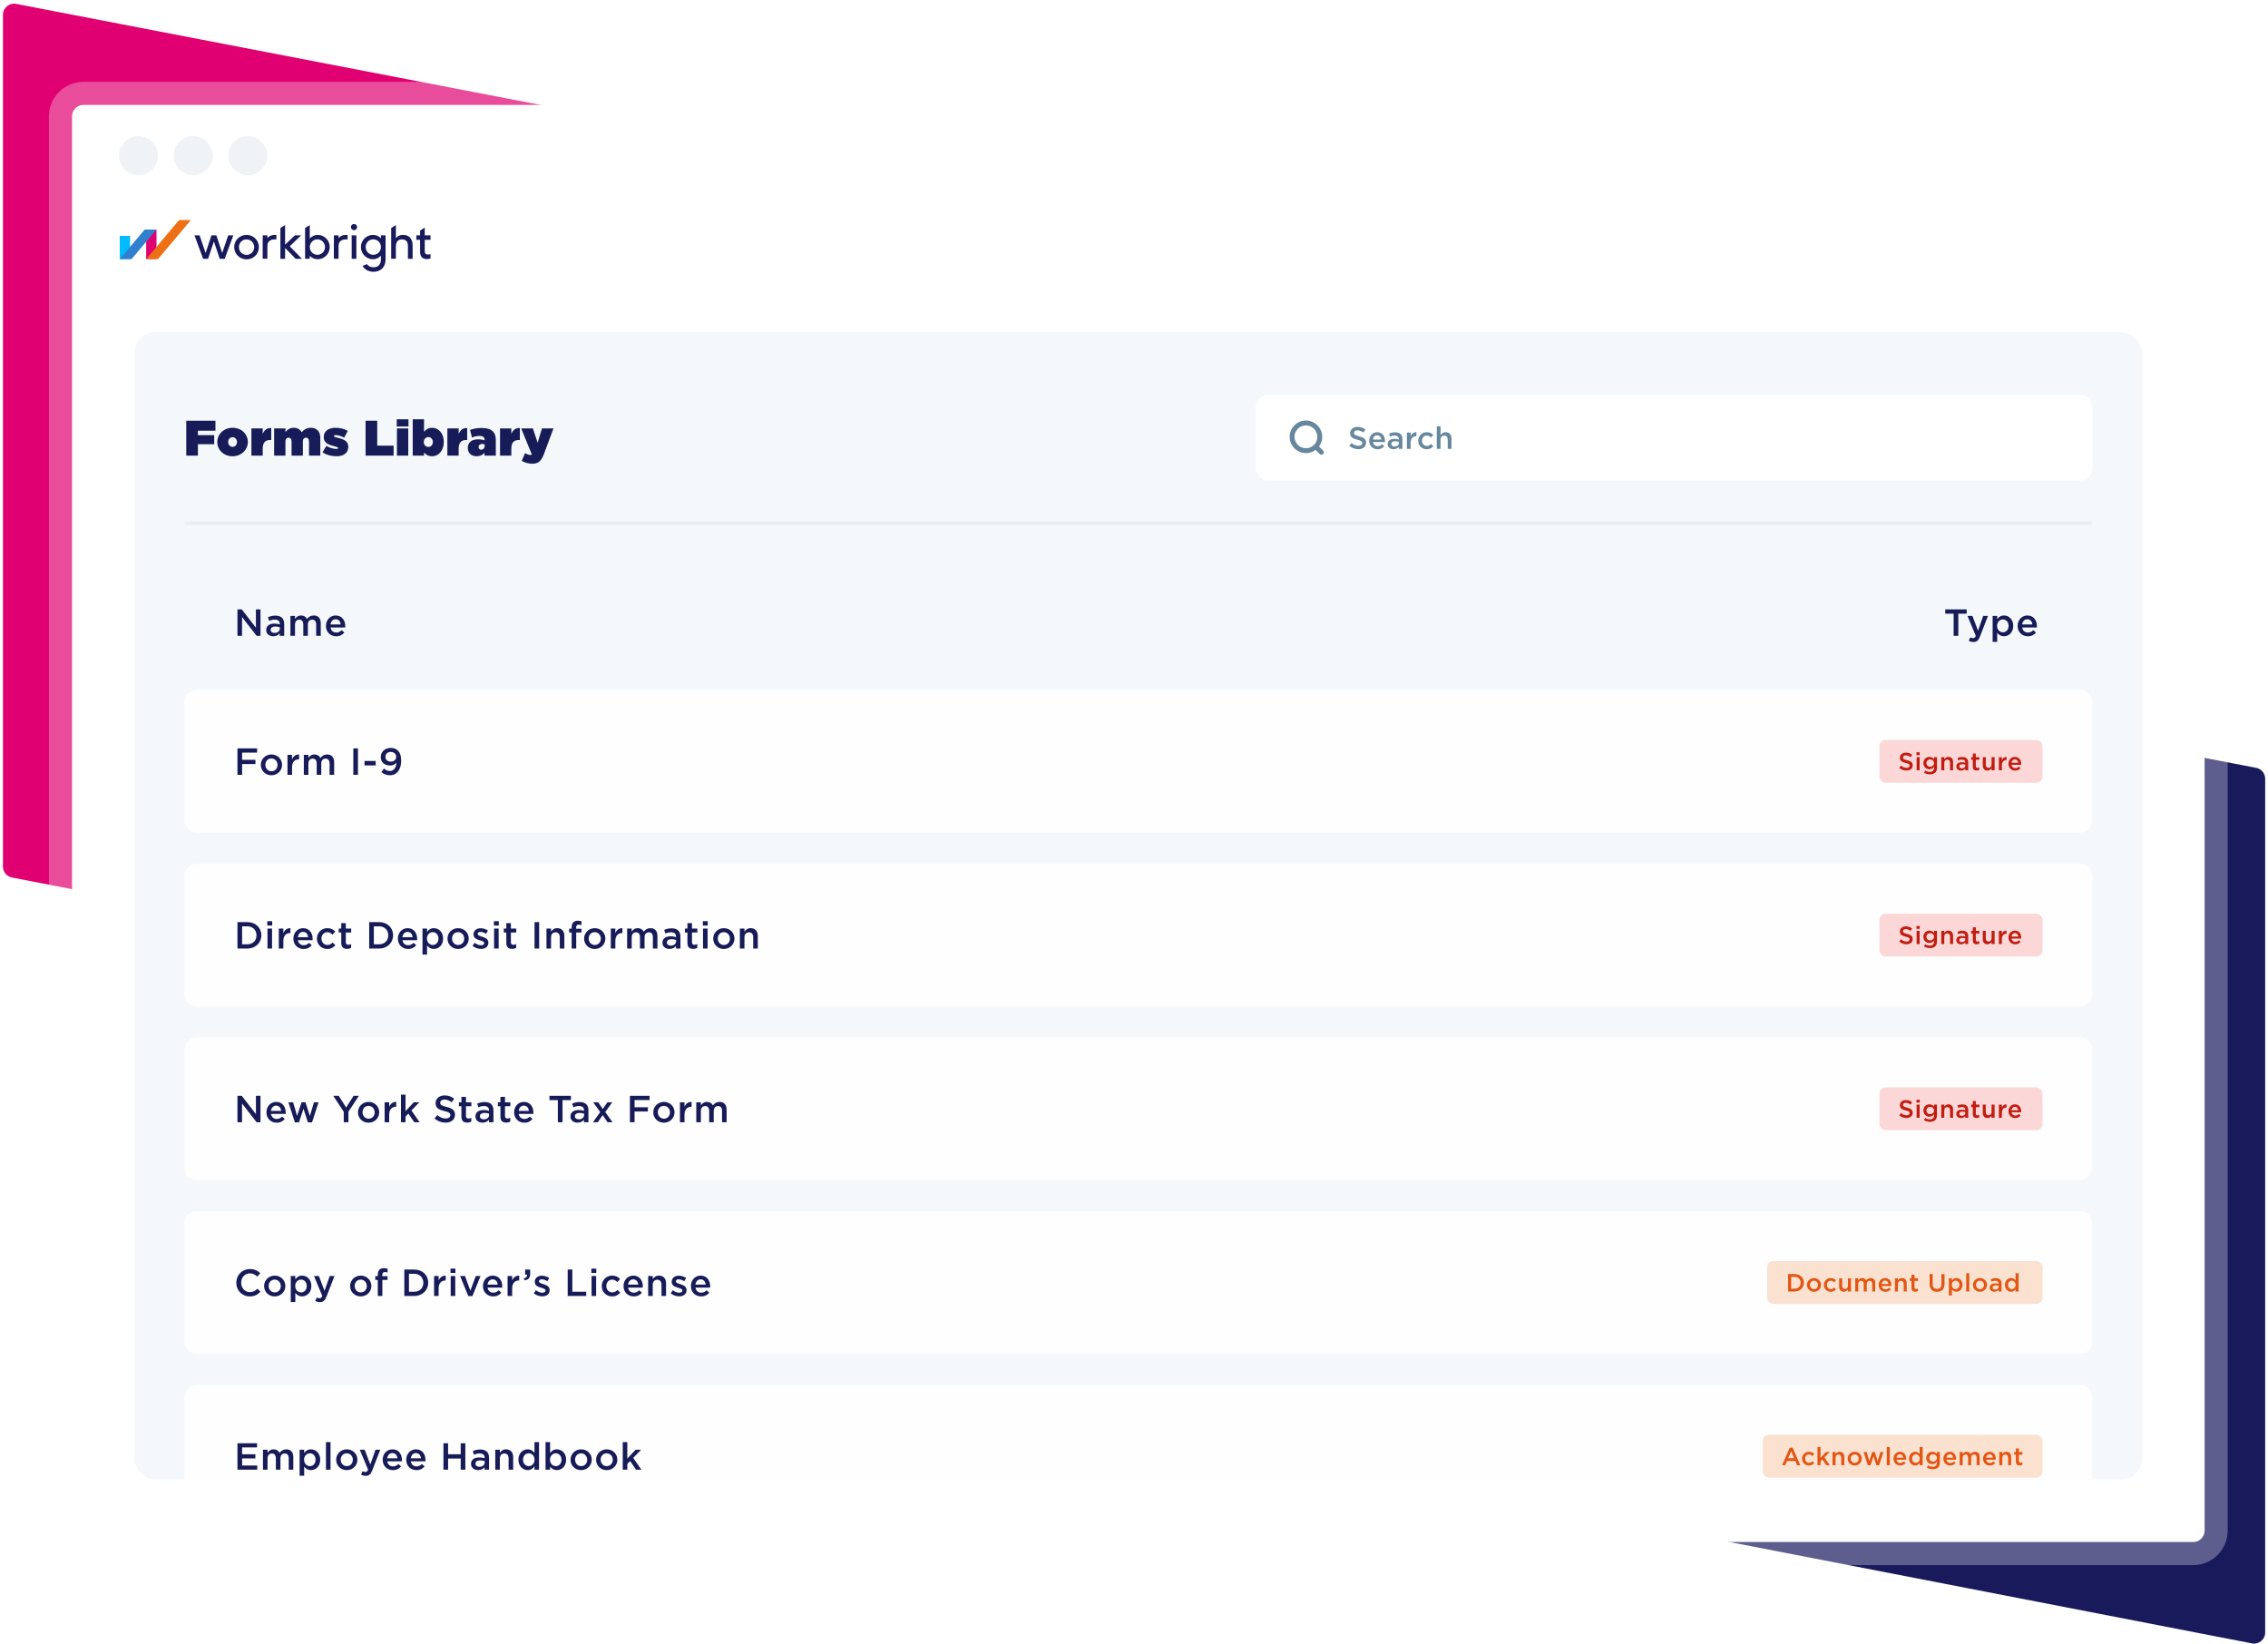 <svg width="505" height="366" viewBox="0 0 505 366" fill="none" xmlns="http://www.w3.org/2000/svg">
<path d="M184.708 302.405C184.708 303.589 185.547 304.606 186.709 304.831L501.428 365.888C502.953 366.184 504.37 365.016 504.37 363.462L504.37 173.38C504.37 172.195 503.53 171.177 502.366 170.953L187.647 110.326C186.123 110.033 184.708 111.201 184.708 112.753L184.708 302.405Z" fill="#181A5C"/>
<path d="M0.66 192.945C0.66 194.128 1.499 195.146 2.661 195.371L317.38 256.428C318.906 256.724 320.322 255.555 320.322 254.001L320.322 63.919C320.322 62.735 319.482 61.717 318.318 61.492L3.599 0.866C2.075 0.573 0.66 1.741 0.66 3.293L0.66 192.945Z" fill="#E10072"/>
<g filter="url(#filter0_b_293_3424)">
<g clip-path="url(#clip0_293_3424)">
<rect x="16.02" y="23.34" width="474.88" height="320" rx="2.56" fill="white"/>
<circle cx="30.817" cy="34.655" r="4.352" fill="#F0F3F5"/>
<circle cx="43.002" cy="34.655" r="4.352" fill="#F0F3F5"/>
<circle cx="55.188" cy="34.655" r="4.352" fill="#F0F3F5"/>
<g clip-path="url(#clip1_293_3424)">
<path d="M45.222 57.617L43.307 52.397H44.439L45.78 56.33L47.084 52.397H48.173L49.477 56.324L50.812 52.397H51.95L50.035 57.617H48.925L47.627 53.755L46.334 57.617H45.224H45.222Z" fill="#181A5C"/>
<path d="M52.146 55.02C52.146 53.518 53.347 52.3 54.898 52.3C56.45 52.3 57.651 53.519 57.651 55.02C57.651 56.521 56.45 57.745 54.898 57.745C53.347 57.745 52.146 56.506 52.146 55.02ZM54.898 56.748C55.886 56.748 56.593 55.953 56.593 55.02C56.593 54.087 55.88 53.298 54.898 53.298C53.917 53.298 53.203 54.087 53.203 55.02C53.203 55.953 53.911 56.748 54.898 56.748Z" fill="#181A5C"/>
<path d="M58.49 57.617V52.397H59.536V53.025C59.853 52.58 60.447 52.3 61.14 52.3H61.543V53.298H61.157C60.18 53.298 59.536 53.764 59.536 54.778V57.616H58.49V57.617Z" fill="#181A5C"/>
<path d="M65.816 57.617L63.481 55.202V57.617H62.436V50.76L63.481 50.106V54.467L65.654 52.397H67.055L64.512 54.827L67.227 57.617H65.816Z" fill="#181A5C"/>
<path d="M68.978 56.961V57.616H67.931V50.76L68.978 50.106V53.105C69.386 52.611 70.019 52.3 70.748 52.3C72.186 52.3 73.424 53.475 73.424 55.005C73.424 56.534 72.185 57.714 70.748 57.714C70.034 57.714 69.413 57.43 68.978 56.963V56.961ZM70.684 56.731C71.607 56.731 72.368 55.959 72.368 55.004C72.368 54.048 71.607 53.282 70.684 53.282C69.761 53.282 68.978 54.049 68.978 55.004C68.978 55.958 69.723 56.731 70.684 56.731Z" fill="#181A5C"/>
<path d="M74.34 57.617V52.397H75.386V53.025C75.702 52.58 76.298 52.3 76.99 52.3H77.393V53.298H77.006C76.029 53.298 75.386 53.764 75.386 54.778V57.616H74.34V57.617Z" fill="#181A5C"/>
<path d="M78.83 49.875C79.216 49.875 79.521 50.171 79.521 50.556C79.521 50.942 79.215 51.248 78.83 51.248C78.444 51.248 78.138 50.958 78.138 50.556C78.138 50.154 78.444 49.875 78.83 49.875ZM78.304 52.397H79.351V57.617H78.304V52.397Z" fill="#181A5C"/>
<path d="M80.728 59.211L81.683 58.792C81.989 59.227 82.477 59.506 83.169 59.506C84.096 59.506 84.816 58.974 84.816 57.773V56.904C84.402 57.403 83.775 57.715 83.046 57.715C81.608 57.715 80.364 56.529 80.364 55.006C80.364 53.483 81.608 52.301 83.046 52.301C83.76 52.301 84.381 52.591 84.816 53.057V52.397H85.857V57.586C85.857 59.957 84.301 60.51 83.169 60.51C82.037 60.51 81.2 59.99 80.728 59.212V59.211ZM83.109 56.731C84.064 56.731 84.815 55.964 84.815 55.004C84.815 54.043 84.064 53.282 83.109 53.282C82.155 53.282 81.419 54.054 81.419 55.004C81.419 55.953 82.186 56.731 83.109 56.731Z" fill="#181A5C"/>
<path d="M88.148 54.896V57.616H87.101V50.76L88.148 50.106V53.035C88.464 52.594 88.99 52.3 89.757 52.3C90.884 52.3 91.877 52.939 91.877 54.682V57.617H90.831V54.773C90.831 53.78 90.359 53.298 89.533 53.298C88.648 53.298 88.149 53.797 88.149 54.896H88.148Z" fill="#181A5C"/>
<path d="M94.579 50.669V52.397H96.065V53.395H94.579V55.858C94.579 56.367 94.74 56.663 95.276 56.663C95.599 56.663 95.882 56.609 95.936 56.588V57.527C95.647 57.618 95.427 57.682 95.007 57.682C94.037 57.682 93.538 57.082 93.538 56.057V53.396H92.712V52.398H93.538V51.325L94.579 50.671V50.669Z" fill="#181A5C"/>
<path d="M28.968 52.518H26.671V57.684H28.968V52.518Z" fill="#00BBFF"/>
<path d="M34.844 51.105H32.548V57.684H34.844V51.105Z" fill="#E10072"/>
<path d="M29.3 57.682L34.844 51.105H32.204L26.671 57.682H29.3Z" fill="#3180D0"/>
<path d="M35.189 57.682L42.517 48.988H39.874L32.562 57.682H35.189Z" fill="#EE7015"/>
</g>
<path d="M380.078 50.128C380.078 48.205 381.636 46.646 383.559 46.646H421.524C423.447 46.646 425.006 48.205 425.006 50.128V59.369C425.006 61.292 423.447 62.851 421.524 62.851H383.559C381.636 62.851 380.078 61.292 380.078 59.369V50.128Z" fill="white" fill-opacity="0.7"/>
<g clip-path="url(#clip2_293_3424)">
<rect x="29.946" y="73.936" width="447.027" height="255.477" rx="4.591" fill="#F5F8FA"/>
<mask id="path-24-inside-1_293_3424" fill="white">
<path d="M41.032 87.863H465.888V116.586H41.032V87.863Z"/>
</mask>
<path d="M465.888 116.151H41.032V117.021H465.888V116.151Z" fill="#E3E7EA" mask="url(#path-24-inside-1_293_3424)"/>
<path d="M41.475 101.438V93.677H47.972V95.895H44.069V96.881H47.694V98.899H44.069V101.438H41.475ZM51.774 101.582C49.789 101.582 48.382 100.14 48.382 98.433V98.411C48.382 96.704 49.801 95.241 51.796 95.241C53.78 95.241 55.188 96.682 55.188 98.389V98.411C55.188 100.118 53.769 101.582 51.774 101.582ZM51.796 99.486C52.361 99.486 52.772 99.01 52.772 98.433V98.411C52.772 97.812 52.328 97.336 51.774 97.336C51.209 97.336 50.798 97.812 50.798 98.389V98.411C50.798 99.01 51.242 99.486 51.796 99.486ZM55.98 101.438V95.385H58.497V96.604C58.84 95.784 59.395 95.252 60.392 95.296V97.968H60.126C59.062 97.968 58.497 98.555 58.497 99.897V101.438H55.98ZM61.041 101.438V95.385H63.557V96.194C63.946 95.695 64.555 95.241 65.387 95.241C66.207 95.241 66.839 95.595 67.171 96.238C67.681 95.662 68.291 95.241 69.222 95.241C70.519 95.241 71.317 96.083 71.317 97.447V101.438H68.801V98.234C68.801 97.724 68.502 97.436 68.136 97.436C67.77 97.436 67.438 97.724 67.438 98.234V101.438H64.921V98.234C64.921 97.724 64.622 97.436 64.256 97.436C63.89 97.436 63.557 97.724 63.557 98.234V101.438H61.041ZM74.923 101.582C73.748 101.582 72.683 101.282 71.819 100.706L72.672 99.276C73.404 99.73 74.224 99.952 74.912 99.952C75.156 99.952 75.277 99.897 75.277 99.752V99.73C75.277 99.608 75.166 99.531 74.557 99.376C73.027 98.999 72.085 98.588 72.085 97.336V97.314C72.085 95.983 73.149 95.241 74.723 95.241C75.721 95.241 76.707 95.496 77.439 95.939L76.641 97.436C75.998 97.081 75.222 96.87 74.712 96.87C74.468 96.87 74.357 96.937 74.357 97.059V97.081C74.357 97.203 74.49 97.28 75.1 97.436C76.63 97.812 77.55 98.234 77.55 99.475V99.498C77.55 100.817 76.563 101.582 74.923 101.582ZM81.4 101.438V93.677H83.994V99.22H87.641V101.438H81.4ZM88.343 94.952V93.345H90.948V94.952H88.343ZM88.387 101.438V95.385H90.903V101.438H88.387ZM96.234 101.582C95.314 101.582 94.803 101.183 94.415 100.75V101.438H91.899V93.345H94.415V96.127C94.826 95.684 95.291 95.241 96.211 95.241C97.675 95.241 98.817 96.516 98.817 98.367V98.389C98.817 100.307 97.664 101.582 96.234 101.582ZM95.369 99.509C95.945 99.509 96.378 99.032 96.378 98.422V98.4C96.378 97.79 95.945 97.314 95.369 97.314C94.793 97.314 94.36 97.79 94.36 98.4V98.422C94.36 99.021 94.793 99.509 95.369 99.509ZM99.612 101.438V95.385H102.129V96.604C102.472 95.784 103.027 95.252 104.024 95.296V97.968H103.758C102.694 97.968 102.129 98.555 102.129 99.897V101.438H99.612ZM106.143 101.582C104.979 101.582 104.159 100.916 104.159 99.719V99.697C104.159 98.489 105.057 97.812 106.465 97.812C106.975 97.812 107.629 97.923 107.895 98.034V97.934C107.895 97.38 107.551 97.059 106.775 97.059C106.154 97.059 105.633 97.192 105.101 97.402L104.658 95.728C105.356 95.462 106.154 95.285 107.207 95.285C108.438 95.285 109.236 95.54 109.768 96.072C110.223 96.526 110.4 97.114 110.4 97.99V101.438H107.884V100.828C107.462 101.282 106.897 101.582 106.143 101.582ZM107.141 100.129C107.584 100.129 107.917 99.775 107.917 99.198V98.943C107.773 98.888 107.551 98.843 107.341 98.843C106.842 98.843 106.565 99.143 106.565 99.52V99.542C106.565 99.897 106.819 100.129 107.141 100.129ZM111.336 101.438V95.385H113.853V96.604C114.196 95.784 114.751 95.252 115.748 95.296V97.968H115.482C114.418 97.968 113.853 98.555 113.853 99.897V101.438H111.336ZM119.712 98.577L120.676 95.385H123.237L121.142 101.016C120.554 102.601 119.911 103.244 118.515 103.244C117.639 103.244 116.852 102.989 116.175 102.613L116.907 100.894C117.362 101.149 117.783 101.293 118.016 101.293C118.16 101.293 118.293 101.271 118.426 101.205L116.054 95.385H118.659L119.712 98.577Z" fill="#171C58"/>
<rect x="279.648" y="87.863" width="186.24" height="19.149" rx="2.771" fill="white"/>
<g clip-path="url(#clip3_293_3424)">
<path d="M294.227 100.701L292.958 99.432M293.864 97.256C293.864 98.959 292.484 100.339 290.782 100.339C289.079 100.339 287.699 98.959 287.699 97.256C287.699 95.553 289.079 94.173 290.782 94.173C292.484 94.173 293.864 95.553 293.864 97.256Z" stroke="#66879D" stroke-width="1.088" stroke-linecap="round" stroke-linejoin="round"/>
</g>
<path d="M302.448 100.006C301.711 100.006 301.015 99.752 300.437 99.235L300.946 98.629C301.408 99.028 301.876 99.256 302.468 99.256C302.992 99.256 303.322 99.008 303.322 98.65V98.636C303.322 98.292 303.129 98.106 302.234 97.899C301.208 97.651 300.63 97.348 300.63 96.46V96.446C300.63 95.62 301.318 95.048 302.275 95.048C302.978 95.048 303.536 95.262 304.025 95.654L303.57 96.295C303.136 95.971 302.702 95.799 302.262 95.799C301.766 95.799 301.477 96.054 301.477 96.37V96.384C301.477 96.756 301.697 96.921 302.627 97.142C303.646 97.389 304.169 97.754 304.169 98.553V98.567C304.169 99.469 303.46 100.006 302.448 100.006ZM306.735 100.02C305.682 100.02 304.869 99.256 304.869 98.133V98.12C304.869 97.08 305.606 96.226 306.646 96.226C307.803 96.226 308.388 97.135 308.388 98.181C308.388 98.257 308.381 98.333 308.374 98.416H305.702C305.792 99.008 306.212 99.338 306.749 99.338C307.155 99.338 307.445 99.187 307.734 98.904L308.223 99.338C307.878 99.752 307.403 100.02 306.735 100.02ZM305.695 97.865H307.562C307.507 97.328 307.19 96.907 306.639 96.907C306.129 96.907 305.771 97.3 305.695 97.865ZM310.272 100.013C309.59 100.013 308.984 99.621 308.984 98.891V98.877C308.984 98.092 309.597 97.706 310.485 97.706C310.891 97.706 311.181 97.768 311.463 97.858V97.768C311.463 97.252 311.146 96.976 310.561 96.976C310.155 96.976 309.852 97.066 309.521 97.204L309.301 96.549C309.7 96.37 310.093 96.253 310.671 96.253C311.215 96.253 311.621 96.398 311.876 96.66C312.145 96.921 312.269 97.307 312.269 97.782V99.938H311.456V99.483C311.208 99.779 310.829 100.013 310.272 100.013ZM310.506 99.407C311.057 99.407 311.477 99.091 311.477 98.629V98.381C311.263 98.299 310.981 98.237 310.65 98.237C310.113 98.237 309.796 98.464 309.796 98.843V98.856C309.796 99.207 310.106 99.407 310.506 99.407ZM313.267 99.938V96.302H314.1V97.121C314.327 96.577 314.747 96.205 315.388 96.233V97.114H315.339C314.609 97.114 314.1 97.589 314.1 98.553V99.938H313.267ZM317.67 100.02C316.589 100.02 315.79 99.173 315.79 98.14V98.126C315.79 97.093 316.589 96.226 317.684 96.226C318.366 96.226 318.793 96.481 319.137 96.852L318.614 97.41C318.359 97.142 318.091 96.956 317.677 96.956C317.071 96.956 316.624 97.479 316.624 98.113V98.126C316.624 98.774 317.071 99.29 317.712 99.29C318.104 99.29 318.394 99.111 318.655 98.843L319.158 99.338C318.8 99.738 318.38 100.02 317.67 100.02ZM319.924 99.938V94.91H320.758V96.859C320.992 96.522 321.329 96.226 321.894 96.226C322.713 96.226 323.188 96.777 323.188 97.617V99.938H322.355V97.872C322.355 97.307 322.073 96.983 321.577 96.983C321.095 96.983 320.758 97.321 320.758 97.885V99.938H319.924Z" fill="#66879D"/>
<path d="M41.032 133.215C41.032 131.684 42.273 130.443 43.803 130.443H463.116C464.647 130.443 465.888 131.684 465.888 133.215V143.912C465.888 145.443 464.647 146.683 463.116 146.683H43.803C42.273 146.683 41.032 145.443 41.032 143.912V133.215Z" fill="#F5F8FA"/>
<path d="M52.874 141.563V135.679H53.833L56.985 139.748V135.679H58.002V141.563H57.136L53.892 137.377V141.563H52.874ZM60.844 141.656C60.011 141.656 59.272 141.177 59.272 140.286V140.269C59.272 139.311 60.02 138.84 61.104 138.84C61.6 138.84 61.953 138.916 62.298 139.025V138.916C62.298 138.285 61.911 137.949 61.197 137.949C60.701 137.949 60.331 138.058 59.927 138.226L59.658 137.428C60.146 137.209 60.625 137.066 61.331 137.066C61.995 137.066 62.491 137.243 62.802 137.562C63.13 137.882 63.281 138.352 63.281 138.932V141.563H62.289V141.009C61.987 141.37 61.525 141.656 60.844 141.656ZM61.13 140.916C61.802 140.916 62.315 140.53 62.315 139.966V139.664C62.054 139.563 61.709 139.487 61.306 139.487C60.65 139.487 60.264 139.765 60.264 140.227V140.244C60.264 140.672 60.642 140.916 61.13 140.916ZM64.668 141.563V137.125H65.685V137.798C65.971 137.402 66.357 137.033 67.038 137.033C67.677 137.033 68.131 137.344 68.366 137.814C68.719 137.344 69.19 137.033 69.863 137.033C70.829 137.033 71.418 137.646 71.418 138.731V141.563H70.401V139.042C70.401 138.336 70.073 137.957 69.501 137.957C68.946 137.957 68.551 138.344 68.551 139.058V141.563H67.534V139.033C67.534 138.344 67.198 137.957 66.635 137.957C66.072 137.957 65.685 138.378 65.685 139.058V141.563H64.668ZM74.858 141.664C73.571 141.664 72.579 140.731 72.579 139.361V139.344C72.579 138.075 73.479 137.033 74.748 137.033C76.16 137.033 76.875 138.142 76.875 139.42C76.875 139.512 76.867 139.605 76.858 139.706H73.597C73.706 140.429 74.219 140.832 74.874 140.832C75.37 140.832 75.723 140.647 76.076 140.303L76.673 140.832C76.253 141.337 75.673 141.664 74.858 141.664ZM73.588 139.033H75.866C75.799 138.378 75.412 137.865 74.74 137.865C74.118 137.865 73.681 138.344 73.588 139.033Z" fill="#171C58"/>
<path d="M435.005 141.563V136.637H433.138V135.679H437.913V136.637H436.047V141.563H435.005ZM440.435 140.42L441.587 137.125H442.646L440.881 141.69C440.527 142.597 440.132 142.934 439.418 142.934C438.998 142.934 438.678 142.833 438.367 142.665L438.712 141.908C438.897 142.009 439.098 142.076 439.309 142.076C439.594 142.076 439.771 141.95 439.939 141.572L438.09 137.125H439.182L440.435 140.42ZM443.686 142.908V137.125H444.703V137.865C445.031 137.402 445.493 137.033 446.216 137.033C447.258 137.033 448.275 137.856 448.275 139.336V139.353C448.275 140.824 447.267 141.656 446.216 141.656C445.476 141.656 445.014 141.286 444.703 140.874V142.908H443.686ZM445.972 140.773C446.67 140.773 447.241 140.227 447.241 139.353V139.336C447.241 138.478 446.661 137.915 445.972 137.915C445.283 137.915 444.678 138.487 444.678 139.336V139.353C444.678 140.202 445.283 140.773 445.972 140.773ZM451.528 141.664C450.242 141.664 449.25 140.731 449.25 139.361V139.344C449.25 138.075 450.149 137.033 451.418 137.033C452.831 137.033 453.545 138.142 453.545 139.42C453.545 139.512 453.537 139.605 453.528 139.706H450.267C450.376 140.429 450.889 140.832 451.545 140.832C452.04 140.832 452.394 140.647 452.747 140.303L453.343 140.832C452.923 141.337 452.343 141.664 451.528 141.664ZM450.258 139.033H452.536C452.469 138.378 452.083 137.865 451.41 137.865C450.788 137.865 450.351 138.344 450.258 139.033Z" fill="#171C58"/>
<path d="M41.032 156.418C41.032 154.887 42.273 153.646 43.803 153.646H463.116C464.647 153.646 465.888 154.887 465.888 156.418V182.589C465.888 184.12 464.647 185.361 463.116 185.361H43.803C42.273 185.361 41.032 184.12 41.032 182.589V156.418Z" fill="white" fill-opacity="0.9"/>
<path d="M52.874 172.504V166.619H57.254V167.561H53.908V169.166H56.876V170.108H53.908V172.504H52.874ZM60.428 172.605C59.075 172.605 58.074 171.571 58.074 170.31V170.293C58.074 169.024 59.083 167.973 60.445 167.973C61.807 167.973 62.807 169.007 62.807 170.276V170.293C62.807 171.554 61.798 172.605 60.428 172.605ZM60.445 171.713C61.269 171.713 61.79 171.075 61.79 170.31V170.293C61.79 169.511 61.227 168.864 60.428 168.864C59.613 168.864 59.092 169.503 59.092 170.276V170.293C59.092 171.066 59.655 171.713 60.445 171.713ZM64.011 172.504V168.065H65.028V169.066C65.305 168.401 65.818 167.948 66.6 167.981V169.057H66.541C65.65 169.057 65.028 169.637 65.028 170.814V172.504H64.011ZM67.652 172.504V168.065H68.669V168.738C68.954 168.343 69.341 167.973 70.022 167.973C70.661 167.973 71.115 168.284 71.35 168.755C71.703 168.284 72.174 167.973 72.847 167.973C73.813 167.973 74.402 168.586 74.402 169.671V172.504H73.385V169.982C73.385 169.276 73.057 168.897 72.485 168.897C71.93 168.897 71.535 169.284 71.535 169.999V172.504H70.518V169.973C70.518 169.284 70.182 168.897 69.619 168.897C69.055 168.897 68.669 169.318 68.669 169.999V172.504H67.652ZM78.672 172.504V166.619H79.706V172.504H78.672ZM81.163 170.427V169.427H83.652V170.427H81.163ZM86.831 171.663C87.873 171.663 88.251 170.587 88.26 169.805C87.932 170.2 87.478 170.436 86.873 170.436C85.62 170.436 84.788 169.704 84.788 168.57V168.553C84.788 167.401 85.679 166.519 86.982 166.519C87.722 166.519 88.201 166.729 88.621 167.141C89.05 167.578 89.327 168.225 89.327 169.385V169.402C89.327 171.293 88.394 172.605 86.806 172.605C85.99 172.605 85.419 172.31 84.923 171.898L85.486 171.108C85.931 171.478 86.326 171.663 86.831 171.663ZM87.024 169.57C87.772 169.57 88.218 169.082 88.218 168.511V168.494C88.218 167.88 87.739 167.41 86.99 167.41C86.259 167.41 85.822 167.897 85.822 168.502V168.519C85.822 169.133 86.293 169.57 87.024 169.57Z" fill="#171C58"/>
<rect x="418.488" y="164.732" width="36.314" height="9.543" rx="1.386" fill="#F04438" fill-opacity="0.2"/>
<path d="M424.502 171.559C423.909 171.559 423.349 171.354 422.884 170.938L423.294 170.45C423.665 170.772 424.042 170.955 424.519 170.955C424.94 170.955 425.206 170.755 425.206 170.467V170.456C425.206 170.179 425.051 170.029 424.33 169.863C423.504 169.663 423.039 169.419 423.039 168.704V168.693C423.039 168.028 423.593 167.568 424.363 167.568C424.929 167.568 425.378 167.74 425.771 168.056L425.406 168.571C425.056 168.311 424.707 168.172 424.352 168.172C423.953 168.172 423.72 168.377 423.72 168.632V168.643C423.72 168.943 423.898 169.076 424.646 169.253C425.466 169.453 425.888 169.746 425.888 170.389V170.4C425.888 171.127 425.317 171.559 424.502 171.559ZM426.734 168.128V167.49H427.454V168.128H426.734ZM426.762 171.503V168.577H427.432V171.503H426.762ZM429.722 172.401C429.24 172.401 428.791 172.279 428.414 172.052L428.663 171.548C428.979 171.742 429.306 171.858 429.706 171.858C430.304 171.858 430.631 171.548 430.631 170.96V170.733C430.387 171.049 430.082 171.271 429.6 171.271C428.913 171.271 428.27 170.761 428.27 169.902V169.89C428.27 169.026 428.918 168.516 429.6 168.516C430.094 168.516 430.398 168.743 430.626 169.015V168.577H431.296V170.905C431.296 171.398 431.169 171.764 430.925 172.008C430.659 172.274 430.249 172.401 429.722 172.401ZM429.778 170.7C430.243 170.7 430.637 170.373 430.637 169.896V169.885C430.637 169.408 430.243 169.081 429.778 169.081C429.312 169.081 428.946 169.403 428.946 169.885V169.896C428.946 170.373 429.318 170.7 429.778 170.7ZM432.249 171.503V168.577H432.92V169.026C433.108 168.754 433.38 168.516 433.834 168.516C434.494 168.516 434.876 168.959 434.876 169.635V171.503H434.206V169.841C434.206 169.386 433.979 169.126 433.579 169.126C433.191 169.126 432.92 169.397 432.92 169.852V171.503H432.249ZM436.64 171.564C436.091 171.564 435.603 171.248 435.603 170.661V170.65C435.603 170.018 436.097 169.708 436.812 169.708C437.139 169.708 437.371 169.757 437.599 169.829V169.757C437.599 169.342 437.344 169.12 436.873 169.12C436.546 169.12 436.302 169.192 436.036 169.303L435.858 168.776C436.18 168.632 436.496 168.538 436.961 168.538C437.399 168.538 437.726 168.654 437.931 168.865C438.147 169.076 438.247 169.386 438.247 169.769V171.503H437.593V171.138C437.394 171.376 437.089 171.564 436.64 171.564ZM436.828 171.077C437.272 171.077 437.61 170.822 437.61 170.45V170.251C437.438 170.184 437.211 170.134 436.945 170.134C436.512 170.134 436.257 170.317 436.257 170.622V170.633C436.257 170.916 436.507 171.077 436.828 171.077ZM440.115 171.553C439.622 171.553 439.273 171.337 439.273 170.694V169.153H438.901V168.577H439.273V167.773H439.943V168.577H440.731V169.153H439.943V170.589C439.943 170.849 440.076 170.955 440.304 170.955C440.453 170.955 440.586 170.921 440.719 170.855V171.404C440.553 171.498 440.37 171.553 440.115 171.553ZM442.533 171.564C441.873 171.564 441.491 171.121 441.491 170.439V168.577H442.161V170.24C442.161 170.694 442.389 170.949 442.788 170.949C443.176 170.949 443.447 170.683 443.447 170.229V168.577H444.123V171.503H443.447V171.049C443.259 171.326 442.987 171.564 442.533 171.564ZM445.072 171.503V168.577H445.743V169.236C445.926 168.799 446.264 168.499 446.779 168.521V169.231H446.74C446.153 169.231 445.743 169.613 445.743 170.389V171.503H445.072ZM448.716 171.57C447.868 171.57 447.214 170.955 447.214 170.051V170.04C447.214 169.203 447.807 168.516 448.644 168.516C449.576 168.516 450.047 169.247 450.047 170.09C450.047 170.151 450.041 170.212 450.036 170.278H447.885C447.957 170.755 448.295 171.021 448.728 171.021C449.055 171.021 449.287 170.899 449.52 170.672L449.914 171.021C449.637 171.354 449.254 171.57 448.716 171.57ZM447.879 169.835H449.382C449.337 169.403 449.082 169.065 448.639 169.065C448.229 169.065 447.94 169.381 447.879 169.835Z" fill="#C11C11"/>
<path d="M41.032 195.095C41.032 193.565 42.273 192.324 43.803 192.324H463.116C464.647 192.324 465.888 193.565 465.888 195.095V221.267C465.888 222.797 464.647 224.038 463.116 224.038H43.803C42.273 224.038 41.032 222.797 41.032 221.267V195.095Z" fill="white" fill-opacity="0.9"/>
<path d="M52.874 211.181V205.297H55.068C56.918 205.297 58.195 206.566 58.195 208.222V208.239C58.195 209.895 56.918 211.181 55.068 211.181H52.874ZM55.068 206.238H53.908V210.24H55.068C56.304 210.24 57.111 209.407 57.111 208.256V208.239C57.111 207.087 56.304 206.238 55.068 206.238ZM59.517 206.062V205.095H60.61V206.062H59.517ZM59.559 211.181V206.743H60.576V211.181H59.559ZM62.074 211.181V206.743H63.091V207.743C63.368 207.079 63.881 206.625 64.663 206.659V207.735H64.604C63.713 207.735 63.091 208.315 63.091 209.492V211.181H62.074ZM67.601 211.282C66.315 211.282 65.323 210.349 65.323 208.979V208.962C65.323 207.693 66.222 206.65 67.491 206.65C68.904 206.65 69.618 207.76 69.618 209.038C69.618 209.13 69.61 209.223 69.601 209.323H66.34C66.449 210.046 66.962 210.45 67.618 210.45C68.114 210.45 68.467 210.265 68.82 209.92L69.416 210.45C68.996 210.954 68.416 211.282 67.601 211.282ZM66.331 208.651H68.609C68.542 207.995 68.156 207.482 67.483 207.482C66.861 207.482 66.424 207.962 66.331 208.651ZM72.859 211.282C71.539 211.282 70.564 210.248 70.564 208.987V208.97C70.564 207.709 71.539 206.65 72.876 206.65C73.708 206.65 74.229 206.961 74.649 207.415L74.01 208.096C73.7 207.768 73.372 207.541 72.867 207.541C72.127 207.541 71.581 208.18 71.581 208.954V208.97C71.581 209.761 72.127 210.391 72.909 210.391C73.388 210.391 73.742 210.172 74.061 209.845L74.675 210.45C74.237 210.937 73.725 211.282 72.859 211.282ZM77.266 211.257C76.518 211.257 75.988 210.929 75.988 209.954V207.617H75.425V206.743H75.988V205.524H77.005V206.743H78.199V207.617H77.005V209.794C77.005 210.189 77.207 210.349 77.552 210.349C77.779 210.349 77.981 210.299 78.182 210.198V211.03C77.93 211.173 77.653 211.257 77.266 211.257ZM82.208 211.181V205.297H84.402C86.252 205.297 87.529 206.566 87.529 208.222V208.239C87.529 209.895 86.252 211.181 84.402 211.181H82.208ZM84.402 206.238H83.242V210.24H84.402C85.638 210.24 86.445 209.407 86.445 208.256V208.239C86.445 207.087 85.638 206.238 84.402 206.238ZM90.869 211.282C89.582 211.282 88.591 210.349 88.591 208.979V208.962C88.591 207.693 89.49 206.65 90.759 206.65C92.171 206.65 92.886 207.76 92.886 209.038C92.886 209.13 92.878 209.223 92.869 209.323H89.608C89.717 210.046 90.23 210.45 90.885 210.45C91.381 210.45 91.734 210.265 92.088 209.92L92.684 210.45C92.264 210.954 91.684 211.282 90.869 211.282ZM89.599 208.651H91.877C91.81 207.995 91.423 207.482 90.751 207.482C90.129 207.482 89.692 207.962 89.599 208.651ZM94.076 212.526V206.743H95.093V207.482C95.421 207.02 95.883 206.65 96.606 206.65C97.648 206.65 98.665 207.474 98.665 208.954V208.97C98.665 210.441 97.657 211.274 96.606 211.274C95.866 211.274 95.404 210.904 95.093 210.492V212.526H94.076ZM96.362 210.391C97.06 210.391 97.631 209.845 97.631 208.97V208.954C97.631 208.096 97.051 207.533 96.362 207.533C95.673 207.533 95.067 208.105 95.067 208.954V208.97C95.067 209.819 95.673 210.391 96.362 210.391ZM101.993 211.282C100.64 211.282 99.64 210.248 99.64 208.987V208.97C99.64 207.701 100.648 206.65 102.01 206.65C103.372 206.65 104.372 207.684 104.372 208.954V208.97C104.372 210.231 103.364 211.282 101.993 211.282ZM102.01 210.391C102.834 210.391 103.355 209.752 103.355 208.987V208.97C103.355 208.189 102.792 207.541 101.993 207.541C101.178 207.541 100.657 208.18 100.657 208.954V208.97C100.657 209.744 101.22 210.391 102.01 210.391ZM107.098 211.265C106.467 211.265 105.77 211.038 105.215 210.601L105.669 209.912C106.156 210.273 106.669 210.458 107.123 210.458C107.56 210.458 107.812 210.273 107.812 209.979V209.962C107.812 209.618 107.342 209.5 106.82 209.34C106.165 209.155 105.433 208.886 105.433 208.037V208.02C105.433 207.18 106.131 206.667 107.014 206.667C107.568 206.667 108.174 206.86 108.644 207.171L108.241 207.894C107.812 207.634 107.358 207.474 106.988 207.474C106.593 207.474 106.366 207.659 106.366 207.911V207.928C106.366 208.256 106.846 208.39 107.367 208.558C108.014 208.76 108.745 209.054 108.745 209.853V209.87C108.745 210.803 108.022 211.265 107.098 211.265ZM109.972 206.062V205.095H111.065V206.062H109.972ZM110.014 211.181V206.743H111.032V211.181H110.014ZM114.017 211.257C113.269 211.257 112.739 210.929 112.739 209.954V207.617H112.176V206.743H112.739V205.524H113.756V206.743H114.95V207.617H113.756V209.794C113.756 210.189 113.958 210.349 114.303 210.349C114.53 210.349 114.731 210.299 114.933 210.198V211.03C114.681 211.173 114.404 211.257 114.017 211.257ZM119.018 211.181V205.297H120.052V211.181H119.018ZM121.678 211.181V206.743H122.695V207.424C122.98 207.012 123.392 206.65 124.082 206.65C125.082 206.65 125.662 207.323 125.662 208.348V211.181H124.645V208.659C124.645 207.97 124.3 207.575 123.695 207.575C123.107 207.575 122.695 207.987 122.695 208.676V211.181H121.678ZM127.285 211.181V207.617H126.722V206.768H127.285V206.44C127.285 205.953 127.411 205.583 127.647 205.347C127.882 205.112 128.21 204.994 128.647 204.994C129 204.994 129.244 205.045 129.471 205.112V205.969C129.269 205.902 129.093 205.86 128.874 205.86C128.487 205.86 128.286 206.07 128.286 206.533V206.776H129.463V207.617H128.303V211.181H127.285ZM132.415 211.282C131.062 211.282 130.061 210.248 130.061 208.987V208.97C130.061 207.701 131.07 206.65 132.432 206.65C133.793 206.65 134.794 207.684 134.794 208.954V208.97C134.794 210.231 133.785 211.282 132.415 211.282ZM132.432 210.391C133.256 210.391 133.777 209.752 133.777 208.987V208.97C133.777 208.189 133.213 207.541 132.415 207.541C131.6 207.541 131.078 208.18 131.078 208.954V208.97C131.078 209.744 131.642 210.391 132.432 210.391ZM135.998 211.181V206.743H137.015V207.743C137.292 207.079 137.805 206.625 138.587 206.659V207.735H138.528C137.637 207.735 137.015 208.315 137.015 209.492V211.181H135.998ZM139.638 211.181V206.743H140.656V207.415C140.941 207.02 141.328 206.65 142.009 206.65C142.648 206.65 143.102 206.961 143.337 207.432C143.69 206.961 144.161 206.65 144.833 206.65C145.8 206.65 146.388 207.264 146.388 208.348V211.181H145.371V208.659C145.371 207.953 145.043 207.575 144.472 207.575C143.917 207.575 143.522 207.962 143.522 208.676V211.181H142.505V208.651C142.505 207.962 142.169 207.575 141.605 207.575C141.042 207.575 140.656 207.995 140.656 208.676V211.181H139.638ZM149.072 211.274C148.239 211.274 147.5 210.794 147.5 209.903V209.887C147.5 208.928 148.248 208.458 149.332 208.458C149.828 208.458 150.181 208.533 150.526 208.643V208.533C150.526 207.903 150.139 207.567 149.425 207.567C148.929 207.567 148.559 207.676 148.155 207.844L147.886 207.045C148.374 206.827 148.853 206.684 149.559 206.684C150.223 206.684 150.719 206.86 151.03 207.18C151.358 207.499 151.509 207.97 151.509 208.55V211.181H150.518V210.626C150.215 210.988 149.753 211.274 149.072 211.274ZM149.357 210.534C150.03 210.534 150.543 210.147 150.543 209.584V209.281C150.282 209.18 149.937 209.105 149.534 209.105C148.878 209.105 148.492 209.382 148.492 209.845V209.861C148.492 210.29 148.87 210.534 149.357 210.534ZM154.343 211.257C153.594 211.257 153.065 210.929 153.065 209.954V207.617H152.502V206.743H153.065V205.524H154.082V206.743H155.276V207.617H154.082V209.794C154.082 210.189 154.284 210.349 154.628 210.349C154.855 210.349 155.057 210.299 155.259 210.198V211.03C155.007 211.173 154.729 211.257 154.343 211.257ZM156.496 206.062V205.095H157.588V206.062H156.496ZM156.538 211.181V206.743H157.555V211.181H156.538ZM161.162 211.282C159.809 211.282 158.808 210.248 158.808 208.987V208.97C158.808 207.701 159.817 206.65 161.179 206.65C162.541 206.65 163.541 207.684 163.541 208.954V208.97C163.541 210.231 162.532 211.282 161.162 211.282ZM161.179 210.391C162.003 210.391 162.524 209.752 162.524 208.987V208.97C162.524 208.189 161.961 207.541 161.162 207.541C160.347 207.541 159.826 208.18 159.826 208.954V208.97C159.826 209.744 160.389 210.391 161.179 210.391ZM164.745 211.181V206.743H165.762V207.424C166.048 207.012 166.46 206.65 167.149 206.65C168.15 206.65 168.73 207.323 168.73 208.348V211.181H167.712V208.659C167.712 207.97 167.368 207.575 166.763 207.575C166.174 207.575 165.762 207.987 165.762 208.676V211.181H164.745Z" fill="#171C58"/>
<rect x="418.488" y="203.41" width="36.314" height="9.543" rx="1.386" fill="#F04438" fill-opacity="0.2"/>
<path d="M424.502 210.236C423.909 210.236 423.349 210.031 422.884 209.616L423.294 209.128C423.665 209.449 424.042 209.632 424.519 209.632C424.94 209.632 425.206 209.433 425.206 209.144V209.133C425.206 208.856 425.051 208.707 424.33 208.54C423.504 208.341 423.039 208.097 423.039 207.382V207.371C423.039 206.706 423.593 206.245 424.363 206.245C424.929 206.245 425.378 206.417 425.771 206.733L425.406 207.249C425.056 206.988 424.707 206.85 424.352 206.85C423.953 206.85 423.72 207.055 423.72 207.31V207.321C423.72 207.62 423.898 207.753 424.646 207.931C425.466 208.13 425.888 208.424 425.888 209.067V209.078C425.888 209.804 425.317 210.236 424.502 210.236ZM426.734 206.805V206.168H427.454V206.805H426.734ZM426.762 210.181V207.254H427.432V210.181H426.762ZM429.722 211.079C429.24 211.079 428.791 210.957 428.414 210.73L428.663 210.225C428.979 210.419 429.306 210.536 429.706 210.536C430.304 210.536 430.631 210.225 430.631 209.638V209.41C430.387 209.726 430.082 209.948 429.6 209.948C428.913 209.948 428.27 209.438 428.27 208.579V208.568C428.27 207.703 428.918 207.193 429.6 207.193C430.094 207.193 430.398 207.421 430.626 207.692V207.254H431.296V209.582C431.296 210.076 431.169 210.441 430.925 210.685C430.659 210.951 430.249 211.079 429.722 211.079ZM429.778 209.377C430.243 209.377 430.637 209.05 430.637 208.573V208.562C430.637 208.086 430.243 207.759 429.778 207.759C429.312 207.759 428.946 208.08 428.946 208.562V208.573C428.946 209.05 429.318 209.377 429.778 209.377ZM432.249 210.181V207.254H432.92V207.703C433.108 207.432 433.38 207.193 433.834 207.193C434.494 207.193 434.876 207.637 434.876 208.313V210.181H434.206V208.518C434.206 208.064 433.979 207.803 433.579 207.803C433.191 207.803 432.92 208.075 432.92 208.529V210.181H432.249ZM436.64 210.242C436.091 210.242 435.603 209.926 435.603 209.338V209.327C435.603 208.695 436.097 208.385 436.812 208.385C437.139 208.385 437.371 208.435 437.599 208.507V208.435C437.599 208.019 437.344 207.797 436.873 207.797C436.546 207.797 436.302 207.87 436.036 207.98L435.858 207.454C436.18 207.31 436.496 207.215 436.961 207.215C437.399 207.215 437.726 207.332 437.931 207.543C438.147 207.753 438.247 208.064 438.247 208.446V210.181H437.593V209.815C437.394 210.053 437.089 210.242 436.64 210.242ZM436.828 209.754C437.272 209.754 437.61 209.499 437.61 209.128V208.928C437.438 208.862 437.211 208.812 436.945 208.812C436.512 208.812 436.257 208.995 436.257 209.3V209.311C436.257 209.593 436.507 209.754 436.828 209.754ZM440.115 210.231C439.622 210.231 439.273 210.015 439.273 209.372V207.831H438.901V207.254H439.273V206.451H439.943V207.254H440.731V207.831H439.943V209.266C439.943 209.527 440.076 209.632 440.304 209.632C440.453 209.632 440.586 209.599 440.719 209.532V210.081C440.553 210.175 440.37 210.231 440.115 210.231ZM442.533 210.242C441.873 210.242 441.491 209.798 441.491 209.117V207.254H442.161V208.917C442.161 209.372 442.389 209.627 442.788 209.627C443.176 209.627 443.447 209.361 443.447 208.906V207.254H444.123V210.181H443.447V209.726C443.259 210.004 442.987 210.242 442.533 210.242ZM445.072 210.181V207.254H445.743V207.914C445.926 207.476 446.264 207.177 446.779 207.199V207.908H446.74C446.153 207.908 445.743 208.291 445.743 209.067V210.181H445.072ZM448.716 210.247C447.868 210.247 447.214 209.632 447.214 208.729V208.718C447.214 207.881 447.807 207.193 448.644 207.193C449.576 207.193 450.047 207.925 450.047 208.767C450.047 208.828 450.041 208.889 450.036 208.956H447.885C447.957 209.433 448.295 209.699 448.728 209.699C449.055 209.699 449.287 209.577 449.52 209.349L449.914 209.699C449.637 210.031 449.254 210.247 448.716 210.247ZM447.879 208.513H449.382C449.337 208.08 449.082 207.742 448.639 207.742C448.229 207.742 447.94 208.058 447.879 208.513Z" fill="#C11C11"/>
<path d="M41.032 233.773C41.032 232.242 42.273 231.001 43.803 231.001H463.116C464.647 231.001 465.888 232.242 465.888 233.773V259.944C465.888 261.475 464.647 262.716 463.116 262.716H43.803C42.273 262.716 41.032 261.475 41.032 259.944V233.773Z" fill="white" fill-opacity="0.9"/>
<path d="M52.874 249.859V243.974H53.833L56.985 248.043V243.974H58.002V249.859H57.136L53.892 245.672V249.859H52.874ZM61.6 249.96C60.314 249.96 59.322 249.026 59.322 247.656V247.639C59.322 246.37 60.222 245.328 61.491 245.328C62.903 245.328 63.618 246.437 63.618 247.715C63.618 247.808 63.609 247.9 63.601 248.001H60.339C60.449 248.724 60.961 249.127 61.617 249.127C62.113 249.127 62.466 248.942 62.819 248.598L63.416 249.127C62.996 249.632 62.416 249.96 61.6 249.96ZM60.331 247.328H62.609C62.542 246.673 62.155 246.16 61.483 246.16C60.861 246.16 60.423 246.639 60.331 247.328ZM65.661 249.892L64.224 245.42H65.266L66.157 248.463L67.141 245.403H68.015L68.999 248.463L69.906 245.42H70.932L69.478 249.892H68.561L67.57 246.858L66.569 249.892H65.661ZM76.54 249.859V247.539L74.203 243.974H75.43L77.07 246.572L78.734 243.974H79.919L77.582 247.513V249.859H76.54ZM82.058 249.96C80.705 249.96 79.705 248.926 79.705 247.665V247.648C79.705 246.379 80.713 245.328 82.075 245.328C83.437 245.328 84.437 246.362 84.437 247.631V247.648C84.437 248.909 83.429 249.96 82.058 249.96ZM82.075 249.068C82.899 249.068 83.42 248.43 83.42 247.665V247.648C83.42 246.866 82.857 246.219 82.058 246.219C81.243 246.219 80.722 246.858 80.722 247.631V247.648C80.722 248.421 81.285 249.068 82.075 249.068ZM85.641 249.859V245.42H86.658V246.421C86.936 245.756 87.449 245.303 88.23 245.336V246.412H88.171C87.281 246.412 86.658 246.992 86.658 248.169V249.859H85.641ZM89.282 249.859V243.722H90.299V247.387L92.14 245.42H93.376L91.61 247.228L93.434 249.859H92.241L90.929 247.934L90.299 248.589V249.859H89.282ZM99.208 249.943C98.309 249.943 97.46 249.632 96.754 249.001L97.376 248.261C97.939 248.749 98.51 249.026 99.233 249.026C99.872 249.026 100.276 248.724 100.276 248.287V248.27C100.276 247.85 100.04 247.623 98.948 247.37C97.695 247.068 96.989 246.698 96.989 245.614V245.597C96.989 244.588 97.829 243.89 98.998 243.89C99.855 243.89 100.536 244.151 101.133 244.63L100.578 245.412C100.049 245.017 99.519 244.807 98.981 244.807C98.376 244.807 98.023 245.118 98.023 245.504V245.521C98.023 245.975 98.292 246.177 99.427 246.446C100.671 246.748 101.31 247.194 101.31 248.169V248.186C101.31 249.287 100.444 249.943 99.208 249.943ZM104.023 249.934C103.275 249.934 102.745 249.606 102.745 248.631V246.294H102.182V245.42H102.745V244.201H103.762V245.42H104.956V246.294H103.762V248.472C103.762 248.867 103.964 249.026 104.309 249.026C104.536 249.026 104.737 248.976 104.939 248.875V249.707C104.687 249.85 104.409 249.934 104.023 249.934ZM107.437 249.951C106.605 249.951 105.865 249.472 105.865 248.581V248.564C105.865 247.606 106.613 247.135 107.697 247.135C108.193 247.135 108.546 247.211 108.891 247.32V247.211C108.891 246.58 108.504 246.244 107.79 246.244C107.294 246.244 106.924 246.353 106.521 246.521L106.252 245.723C106.739 245.504 107.218 245.361 107.924 245.361C108.588 245.361 109.084 245.538 109.395 245.857C109.723 246.177 109.875 246.648 109.875 247.228V249.859H108.883V249.304C108.58 249.665 108.118 249.951 107.437 249.951ZM107.723 249.211C108.395 249.211 108.908 248.825 108.908 248.261V247.959C108.647 247.858 108.303 247.782 107.899 247.782C107.243 247.782 106.857 248.06 106.857 248.522V248.539C106.857 248.968 107.235 249.211 107.723 249.211ZM112.708 249.934C111.96 249.934 111.43 249.606 111.43 248.631V246.294H110.867V245.42H111.43V244.201H112.447V245.42H113.641V246.294H112.447V248.472C112.447 248.867 112.649 249.026 112.994 249.026C113.22 249.026 113.422 248.976 113.624 248.875V249.707C113.372 249.85 113.094 249.934 112.708 249.934ZM116.755 249.96C115.469 249.96 114.477 249.026 114.477 247.656V247.639C114.477 246.37 115.377 245.328 116.646 245.328C118.058 245.328 118.773 246.437 118.773 247.715C118.773 247.808 118.764 247.9 118.756 248.001H115.494C115.603 248.724 116.116 249.127 116.772 249.127C117.268 249.127 117.621 248.942 117.974 248.598L118.571 249.127C118.151 249.632 117.57 249.96 116.755 249.96ZM115.486 247.328H117.764C117.697 246.673 117.31 246.16 116.637 246.16C116.015 246.16 115.578 246.639 115.486 247.328ZM124.214 249.859V244.933H122.348V243.974H127.123V244.933H125.256V249.859H124.214ZM128.587 249.951C127.754 249.951 127.015 249.472 127.015 248.581V248.564C127.015 247.606 127.763 247.135 128.847 247.135C129.343 247.135 129.696 247.211 130.041 247.32V247.211C130.041 246.58 129.654 246.244 128.94 246.244C128.444 246.244 128.074 246.353 127.67 246.521L127.401 245.723C127.889 245.504 128.368 245.361 129.074 245.361C129.738 245.361 130.234 245.538 130.545 245.857C130.873 246.177 131.024 246.648 131.024 247.228V249.859H130.033V249.304C129.73 249.665 129.268 249.951 128.587 249.951ZM128.873 249.211C129.545 249.211 130.058 248.825 130.058 248.261V247.959C129.797 247.858 129.453 247.782 129.049 247.782C128.393 247.782 128.007 248.06 128.007 248.522V248.539C128.007 248.968 128.385 249.211 128.873 249.211ZM133.193 245.42L134.218 246.908L135.244 245.42H136.328L134.764 247.589L136.395 249.859H135.286L134.193 248.278L133.108 249.859H132.024L133.646 247.597L132.083 245.42H133.193ZM140.261 249.859V243.974H144.641V244.916H141.295V246.521H144.262V247.463H141.295V249.859H140.261ZM147.815 249.96C146.461 249.96 145.461 248.926 145.461 247.665V247.648C145.461 246.379 146.47 245.328 147.832 245.328C149.193 245.328 150.194 246.362 150.194 247.631V247.648C150.194 248.909 149.185 249.96 147.815 249.96ZM147.832 249.068C148.655 249.068 149.177 248.43 149.177 247.665V247.648C149.177 246.866 148.613 246.219 147.815 246.219C146.999 246.219 146.478 246.858 146.478 247.631V247.648C146.478 248.421 147.041 249.068 147.832 249.068ZM151.398 249.859V245.42H152.415V246.421C152.692 245.756 153.205 245.303 153.987 245.336V246.412H153.928C153.037 246.412 152.415 246.992 152.415 248.169V249.859H151.398ZM155.038 249.859V245.42H156.055V246.093C156.341 245.698 156.728 245.328 157.409 245.328C158.048 245.328 158.502 245.639 158.737 246.11C159.09 245.639 159.561 245.328 160.233 245.328C161.2 245.328 161.788 245.941 161.788 247.026V249.859H160.771V247.337C160.771 246.631 160.443 246.252 159.872 246.252C159.317 246.252 158.922 246.639 158.922 247.354V249.859H157.905V247.328C157.905 246.639 157.569 246.252 157.005 246.252C156.442 246.252 156.055 246.673 156.055 247.354V249.859H155.038Z" fill="#171C58"/>
<rect x="418.488" y="242.087" width="36.314" height="9.543" rx="1.386" fill="#F04438" fill-opacity="0.2"/>
<path d="M424.502 248.914C423.909 248.914 423.349 248.709 422.884 248.293L423.294 247.805C423.665 248.127 424.042 248.31 424.519 248.31C424.94 248.31 425.206 248.11 425.206 247.822V247.811C425.206 247.534 425.051 247.384 424.33 247.218C423.504 247.018 423.039 246.774 423.039 246.059V246.048C423.039 245.383 423.593 244.923 424.363 244.923C424.929 244.923 425.378 245.095 425.771 245.411L425.406 245.926C425.056 245.666 424.707 245.527 424.352 245.527C423.953 245.527 423.72 245.732 423.72 245.987V245.998C423.72 246.298 423.898 246.431 424.646 246.608C425.466 246.808 425.888 247.101 425.888 247.744V247.755C425.888 248.481 425.317 248.914 424.502 248.914ZM426.734 245.483V244.845H427.454V245.483H426.734ZM426.762 248.858V245.932H427.432V248.858H426.762ZM429.722 249.756C429.24 249.756 428.791 249.634 428.414 249.407L428.663 248.903C428.979 249.097 429.306 249.213 429.706 249.213C430.304 249.213 430.631 248.903 430.631 248.315V248.088C430.387 248.404 430.082 248.626 429.6 248.626C428.913 248.626 428.27 248.116 428.27 247.257V247.245C428.27 246.381 428.918 245.871 429.6 245.871C430.094 245.871 430.398 246.098 430.626 246.37V245.932H431.296V248.26C431.296 248.753 431.169 249.119 430.925 249.363C430.659 249.629 430.249 249.756 429.722 249.756ZM429.778 248.055C430.243 248.055 430.637 247.728 430.637 247.251V247.24C430.637 246.763 430.243 246.436 429.778 246.436C429.312 246.436 428.946 246.758 428.946 247.24V247.251C428.946 247.728 429.318 248.055 429.778 248.055ZM432.249 248.858V245.932H432.92V246.381C433.108 246.109 433.38 245.871 433.834 245.871C434.494 245.871 434.876 246.314 434.876 246.99V248.858H434.206V247.196C434.206 246.741 433.979 246.481 433.579 246.481C433.191 246.481 432.92 246.752 432.92 247.207V248.858H432.249ZM436.64 248.919C436.091 248.919 435.603 248.603 435.603 248.016V248.005C435.603 247.373 436.097 247.063 436.812 247.063C437.139 247.063 437.371 247.112 437.599 247.184V247.112C437.599 246.697 437.344 246.475 436.873 246.475C436.546 246.475 436.302 246.547 436.036 246.658L435.858 246.131C436.18 245.987 436.496 245.893 436.961 245.893C437.399 245.893 437.726 246.009 437.931 246.22C438.147 246.431 438.247 246.741 438.247 247.123V248.858H437.593V248.493C437.394 248.731 437.089 248.919 436.64 248.919ZM436.828 248.432C437.272 248.432 437.61 248.177 437.61 247.805V247.606C437.438 247.539 437.211 247.489 436.945 247.489C436.512 247.489 436.257 247.672 436.257 247.977V247.988C436.257 248.271 436.507 248.432 436.828 248.432ZM440.115 248.908C439.622 248.908 439.273 248.692 439.273 248.049V246.508H438.901V245.932H439.273V245.128H439.943V245.932H440.731V246.508H439.943V247.944C439.943 248.204 440.076 248.31 440.304 248.31C440.453 248.31 440.586 248.276 440.719 248.21V248.759C440.553 248.853 440.37 248.908 440.115 248.908ZM442.533 248.919C441.873 248.919 441.491 248.476 441.491 247.794V245.932H442.161V247.595C442.161 248.049 442.389 248.304 442.788 248.304C443.176 248.304 443.447 248.038 443.447 247.584V245.932H444.123V248.858H443.447V248.404C443.259 248.681 442.987 248.919 442.533 248.919ZM445.072 248.858V245.932H445.743V246.591C445.926 246.153 446.264 245.854 446.779 245.876V246.586H446.74C446.153 246.586 445.743 246.968 445.743 247.744V248.858H445.072ZM448.716 248.925C447.868 248.925 447.214 248.31 447.214 247.406V247.395C447.214 246.558 447.807 245.871 448.644 245.871C449.576 245.871 450.047 246.602 450.047 247.445C450.047 247.506 450.041 247.567 450.036 247.633H447.885C447.957 248.11 448.295 248.376 448.728 248.376C449.055 248.376 449.287 248.254 449.52 248.027L449.914 248.376C449.637 248.709 449.254 248.925 448.716 248.925ZM447.879 247.19H449.382C449.337 246.758 449.082 246.42 448.639 246.42C448.229 246.42 447.94 246.735 447.879 247.19Z" fill="#C11C11"/>
<path d="M41.032 272.45C41.032 270.92 42.273 269.679 43.803 269.679H463.116C464.647 269.679 465.888 270.92 465.888 272.45V298.622C465.888 300.152 464.647 301.393 463.116 301.393H43.803C42.273 301.393 41.032 300.152 41.032 298.622V272.45Z" fill="white" fill-opacity="0.9"/>
<path d="M55.606 288.637C53.892 288.637 52.614 287.3 52.614 285.611V285.594C52.614 283.921 53.866 282.551 55.648 282.551C56.733 282.551 57.388 282.929 57.952 283.467L57.288 284.232C56.817 283.795 56.312 283.501 55.64 283.501C54.522 283.501 53.698 284.426 53.698 285.577V285.594C53.698 286.746 54.514 287.679 55.64 287.679C56.363 287.679 56.825 287.393 57.33 286.922L57.994 287.595C57.38 288.234 56.708 288.637 55.606 288.637ZM61.159 288.637C59.805 288.637 58.805 287.603 58.805 286.342V286.325C58.805 285.056 59.814 284.005 61.175 284.005C62.537 284.005 63.538 285.039 63.538 286.309V286.325C63.538 287.586 62.529 288.637 61.159 288.637ZM61.175 287.746C61.999 287.746 62.52 287.107 62.52 286.342V286.325C62.52 285.544 61.957 284.896 61.159 284.896C60.343 284.896 59.822 285.535 59.822 286.309V286.325C59.822 287.099 60.385 287.746 61.175 287.746ZM64.742 289.881V284.098H65.759V284.837C66.087 284.375 66.549 284.005 67.272 284.005C68.314 284.005 69.331 284.829 69.331 286.309V286.325C69.331 287.796 68.323 288.629 67.272 288.629C66.532 288.629 66.07 288.259 65.759 287.847V289.881H64.742ZM67.028 287.746C67.726 287.746 68.297 287.2 68.297 286.325V286.309C68.297 285.451 67.717 284.888 67.028 284.888C66.339 284.888 65.734 285.459 65.734 286.309V286.325C65.734 287.174 66.339 287.746 67.028 287.746ZM72.261 287.393L73.413 284.098H74.472L72.707 288.662C72.353 289.57 71.958 289.906 71.244 289.906C70.823 289.906 70.504 289.805 70.193 289.637L70.538 288.881C70.723 288.982 70.924 289.049 71.135 289.049C71.42 289.049 71.597 288.923 71.765 288.545L69.916 284.098H71.008L72.261 287.393ZM80.31 288.637C78.957 288.637 77.956 287.603 77.956 286.342V286.325C77.956 285.056 78.965 284.005 80.327 284.005C81.688 284.005 82.689 285.039 82.689 286.309V286.325C82.689 287.586 81.68 288.637 80.31 288.637ZM80.327 287.746C81.15 287.746 81.672 287.107 81.672 286.342V286.325C81.672 285.544 81.108 284.896 80.31 284.896C79.494 284.896 78.973 285.535 78.973 286.309V286.325C78.973 287.099 79.537 287.746 80.327 287.746ZM84.12 288.536V284.972H83.556V284.123H84.12V283.795C84.12 283.308 84.246 282.938 84.481 282.702C84.716 282.467 85.044 282.349 85.481 282.349C85.835 282.349 86.078 282.4 86.305 282.467V283.324C86.104 283.257 85.927 283.215 85.709 283.215C85.322 283.215 85.12 283.425 85.12 283.888V284.131H86.297V284.972H85.137V288.536H84.12ZM90.027 288.536V282.652H92.221C94.071 282.652 95.348 283.921 95.348 285.577V285.594C95.348 287.25 94.071 288.536 92.221 288.536H90.027ZM92.221 283.593H91.061V287.595H92.221C93.457 287.595 94.264 286.762 94.264 285.611V285.594C94.264 284.442 93.457 283.593 92.221 283.593ZM96.653 288.536V284.098H97.67V285.098C97.948 284.434 98.461 283.98 99.242 284.014V285.09H99.183C98.293 285.09 97.67 285.67 97.67 286.847V288.536H96.653ZM100.311 283.417V282.45H101.403V283.417H100.311ZM100.353 288.536V284.098H101.37V288.536H100.353ZM104.271 288.57L102.447 284.098H103.54L104.733 287.359L105.935 284.098H107.003L105.187 288.57H104.271ZM109.814 288.637C108.528 288.637 107.536 287.704 107.536 286.334V286.317C107.536 285.048 108.436 284.005 109.705 284.005C111.117 284.005 111.832 285.115 111.832 286.393C111.832 286.485 111.824 286.578 111.815 286.678H108.554C108.663 287.401 109.176 287.805 109.831 287.805C110.327 287.805 110.68 287.62 111.033 287.275L111.63 287.805C111.21 288.309 110.63 288.637 109.814 288.637ZM108.545 286.006H110.823C110.756 285.35 110.369 284.837 109.697 284.837C109.075 284.837 108.638 285.317 108.545 286.006ZM113.022 288.536V284.098H114.039V285.098C114.316 284.434 114.829 283.98 115.611 284.014V285.09H115.552C114.661 285.09 114.039 285.67 114.039 286.847V288.536H113.022ZM116.756 285.031L116.647 284.594C117.159 284.501 117.403 284.241 117.37 283.803H116.932V282.652H118.05V283.635C118.05 284.568 117.605 284.964 116.756 285.031ZM120.741 288.62C120.11 288.62 119.412 288.393 118.858 287.956L119.312 287.267C119.799 287.628 120.312 287.813 120.766 287.813C121.203 287.813 121.455 287.628 121.455 287.334V287.317C121.455 286.973 120.984 286.855 120.463 286.695C119.808 286.51 119.076 286.241 119.076 285.392V285.375C119.076 284.535 119.774 284.022 120.657 284.022C121.211 284.022 121.817 284.215 122.287 284.526L121.884 285.249C121.455 284.989 121.001 284.829 120.631 284.829C120.236 284.829 120.009 285.014 120.009 285.266V285.283C120.009 285.611 120.488 285.745 121.01 285.913C121.657 286.115 122.388 286.409 122.388 287.208V287.225C122.388 288.158 121.665 288.62 120.741 288.62ZM126.404 288.536V282.652H127.438V287.595H130.532V288.536H126.404ZM131.676 283.417V282.45H132.769V283.417H131.676ZM131.718 288.536V284.098H132.735V288.536H131.718ZM136.284 288.637C134.964 288.637 133.989 287.603 133.989 286.342V286.325C133.989 285.064 134.964 284.005 136.301 284.005C137.133 284.005 137.654 284.316 138.074 284.77L137.436 285.451C137.125 285.123 136.797 284.896 136.292 284.896C135.553 284.896 135.006 285.535 135.006 286.309V286.325C135.006 287.116 135.553 287.746 136.334 287.746C136.814 287.746 137.167 287.527 137.486 287.2L138.1 287.805C137.663 288.292 137.15 288.637 136.284 288.637ZM141.114 288.637C139.828 288.637 138.836 287.704 138.836 286.334V286.317C138.836 285.048 139.736 284.005 141.005 284.005C142.417 284.005 143.132 285.115 143.132 286.393C143.132 286.485 143.123 286.578 143.115 286.678H139.854C139.963 287.401 140.476 287.805 141.131 287.805C141.627 287.805 141.98 287.62 142.333 287.275L142.93 287.805C142.51 288.309 141.93 288.637 141.114 288.637ZM139.845 286.006H142.123C142.056 285.35 141.669 284.837 140.997 284.837C140.375 284.837 139.938 285.317 139.845 286.006ZM144.321 288.536V284.098H145.339V284.779C145.624 284.367 146.036 284.005 146.726 284.005C147.726 284.005 148.306 284.678 148.306 285.703V288.536H147.289V286.014C147.289 285.325 146.944 284.93 146.339 284.93C145.751 284.93 145.339 285.342 145.339 286.031V288.536H144.321ZM151.224 288.62C150.593 288.62 149.896 288.393 149.341 287.956L149.795 287.267C150.282 287.628 150.795 287.813 151.249 287.813C151.686 287.813 151.938 287.628 151.938 287.334V287.317C151.938 286.973 151.468 286.855 150.946 286.695C150.291 286.51 149.559 286.241 149.559 285.392V285.375C149.559 284.535 150.257 284.022 151.14 284.022C151.695 284.022 152.3 284.215 152.771 284.526L152.367 285.249C151.938 284.989 151.484 284.829 151.115 284.829C150.72 284.829 150.493 285.014 150.493 285.266V285.283C150.493 285.611 150.972 285.745 151.493 285.913C152.14 286.115 152.871 286.409 152.871 287.208V287.225C152.871 288.158 152.149 288.62 151.224 288.62ZM156.116 288.637C154.83 288.637 153.838 287.704 153.838 286.334V286.317C153.838 285.048 154.737 284.005 156.007 284.005C157.419 284.005 158.134 285.115 158.134 286.393C158.134 286.485 158.125 286.578 158.117 286.678H154.855C154.964 287.401 155.477 287.805 156.133 287.805C156.629 287.805 156.982 287.62 157.335 287.275L157.932 287.805C157.511 288.309 156.931 288.637 156.116 288.637ZM154.847 286.006H157.125C157.058 285.35 156.671 284.837 155.998 284.837C155.376 284.837 154.939 285.317 154.847 286.006Z" fill="#171C58"/>
<rect x="393.488" y="280.765" width="61.314" height="9.543" rx="1.386" fill="#EE7015" fill-opacity="0.2"/>
<path d="M398.144 287.536V283.656H399.591C400.81 283.656 401.653 284.493 401.653 285.585V285.596C401.653 286.688 400.81 287.536 399.591 287.536H398.144ZM399.591 284.277H398.826V286.915H399.591C400.405 286.915 400.938 286.367 400.938 285.607V285.596C400.938 284.837 400.405 284.277 399.591 284.277ZM403.904 287.603C403.012 287.603 402.352 286.921 402.352 286.089V286.078C402.352 285.241 403.017 284.549 403.915 284.549C404.813 284.549 405.473 285.23 405.473 286.067V286.078C405.473 286.91 404.808 287.603 403.904 287.603ZM403.915 287.015C404.458 287.015 404.802 286.594 404.802 286.089V286.078C404.802 285.563 404.431 285.136 403.904 285.136C403.367 285.136 403.023 285.557 403.023 286.067V286.078C403.023 286.588 403.394 287.015 403.915 287.015ZM407.619 287.603C406.749 287.603 406.106 286.921 406.106 286.089V286.078C406.106 285.247 406.749 284.549 407.63 284.549C408.179 284.549 408.523 284.754 408.8 285.053L408.379 285.502C408.173 285.286 407.957 285.136 407.625 285.136C407.137 285.136 406.777 285.557 406.777 286.067V286.078C406.777 286.599 407.137 287.015 407.652 287.015C407.968 287.015 408.201 286.871 408.412 286.655L408.816 287.054C408.528 287.375 408.19 287.603 407.619 287.603ZM410.553 287.597C409.893 287.597 409.511 287.154 409.511 286.472V284.61H410.182V286.272C410.182 286.727 410.409 286.982 410.808 286.982C411.196 286.982 411.467 286.716 411.467 286.261V284.61H412.144V287.536H411.467V287.082C411.279 287.359 411.007 287.597 410.553 287.597ZM413.092 287.536V284.61H413.763V285.053C413.951 284.792 414.206 284.549 414.655 284.549C415.077 284.549 415.376 284.754 415.531 285.064C415.764 284.754 416.074 284.549 416.518 284.549C417.155 284.549 417.543 284.953 417.543 285.668V287.536H416.872V285.873C416.872 285.408 416.656 285.158 416.279 285.158C415.914 285.158 415.653 285.413 415.653 285.884V287.536H414.982V285.868C414.982 285.413 414.761 285.158 414.389 285.158C414.018 285.158 413.763 285.435 413.763 285.884V287.536H413.092ZM419.811 287.603C418.963 287.603 418.309 286.987 418.309 286.084V286.073C418.309 285.236 418.902 284.549 419.739 284.549C420.67 284.549 421.141 285.28 421.141 286.123C421.141 286.184 421.136 286.245 421.13 286.311H418.98C419.052 286.788 419.39 287.054 419.822 287.054C420.149 287.054 420.382 286.932 420.615 286.705L421.008 287.054C420.731 287.386 420.349 287.603 419.811 287.603ZM418.974 285.868H420.476C420.432 285.435 420.177 285.097 419.734 285.097C419.323 285.097 419.035 285.413 418.974 285.868ZM421.926 287.536V284.61H422.597V285.058C422.785 284.787 423.057 284.549 423.511 284.549C424.171 284.549 424.553 284.992 424.553 285.668V287.536H423.883V285.873C423.883 285.419 423.655 285.158 423.256 285.158C422.868 285.158 422.597 285.43 422.597 285.884V287.536H421.926ZM426.455 287.586C425.962 287.586 425.613 287.37 425.613 286.727V285.186H425.241V284.61H425.613V283.806H426.283V284.61H427.07V285.186H426.283V286.622C426.283 286.882 426.416 286.987 426.643 286.987C426.793 286.987 426.926 286.954 427.059 286.888V287.436C426.893 287.531 426.71 287.586 426.455 287.586ZM431.305 287.597C430.296 287.597 429.653 287.015 429.653 285.89V283.656H430.335V285.862C430.335 286.583 430.706 286.965 431.316 286.965C431.92 286.965 432.291 286.605 432.291 285.89V283.656H432.973V285.857C432.973 287.015 432.319 287.597 431.305 287.597ZM433.942 288.423V284.61H434.613V285.097C434.829 284.792 435.134 284.549 435.611 284.549C436.298 284.549 436.969 285.092 436.969 286.067V286.078C436.969 287.048 436.303 287.597 435.611 287.597C435.123 287.597 434.818 287.353 434.613 287.082V288.423H433.942ZM435.45 287.015C435.91 287.015 436.287 286.655 436.287 286.078V286.067C436.287 285.502 435.904 285.131 435.45 285.131C434.995 285.131 434.596 285.507 434.596 286.067V286.078C434.596 286.638 434.995 287.015 435.45 287.015ZM437.811 287.536V283.49H438.481V287.536H437.811ZM440.86 287.603C439.967 287.603 439.308 286.921 439.308 286.089V286.078C439.308 285.241 439.973 284.549 440.871 284.549C441.769 284.549 442.428 285.23 442.428 286.067V286.078C442.428 286.91 441.763 287.603 440.86 287.603ZM440.871 287.015C441.414 287.015 441.758 286.594 441.758 286.089V286.078C441.758 285.563 441.386 285.136 440.86 285.136C440.322 285.136 439.979 285.557 439.979 286.067V286.078C439.979 286.588 440.35 287.015 440.871 287.015ZM444.065 287.597C443.516 287.597 443.028 287.281 443.028 286.694V286.683C443.028 286.051 443.522 285.74 444.237 285.74C444.564 285.74 444.796 285.79 445.024 285.862V285.79C445.024 285.374 444.769 285.153 444.298 285.153C443.971 285.153 443.727 285.225 443.461 285.336L443.283 284.809C443.605 284.665 443.921 284.571 444.386 284.571C444.824 284.571 445.151 284.687 445.356 284.898C445.572 285.108 445.672 285.419 445.672 285.801V287.536H445.018V287.17C444.819 287.409 444.514 287.597 444.065 287.597ZM444.253 287.109C444.697 287.109 445.035 286.854 445.035 286.483V286.283C444.863 286.217 444.636 286.167 444.37 286.167C443.937 286.167 443.682 286.35 443.682 286.655V286.666C443.682 286.949 443.932 287.109 444.253 287.109ZM447.795 287.597C447.107 287.597 446.437 287.048 446.437 286.078V286.067C446.437 285.097 447.096 284.549 447.795 284.549C448.277 284.549 448.582 284.787 448.792 285.064V283.49H449.463V287.536H448.792V287.048C448.576 287.353 448.271 287.597 447.795 287.597ZM447.955 287.015C448.404 287.015 448.803 286.638 448.803 286.078V286.067C448.803 285.502 448.404 285.131 447.955 285.131C447.495 285.131 447.113 285.485 447.113 286.067V286.078C447.113 286.644 447.501 287.015 447.955 287.015Z" fill="#E35512"/>
<path d="M41.032 311.128C41.032 309.597 42.273 308.356 43.803 308.356H463.116C464.647 308.356 465.888 309.597 465.888 311.128V337.299C465.888 338.83 464.647 340.07 463.116 340.07H43.803C42.273 340.07 41.032 338.83 41.032 337.299V311.128Z" fill="white" fill-opacity="0.9"/>
<path d="M52.874 327.213V321.329H57.237V322.254H53.908V323.784H56.859V324.708H53.908V326.289H57.279V327.213H52.874ZM58.556 327.213V322.775H59.573V323.447C59.859 323.052 60.246 322.682 60.927 322.682C61.566 322.682 62.02 322.994 62.255 323.464C62.608 322.994 63.079 322.682 63.751 322.682C64.718 322.682 65.306 323.296 65.306 324.381V327.213H64.289V324.692C64.289 323.985 63.961 323.607 63.39 323.607C62.835 323.607 62.44 323.994 62.44 324.708V327.213H61.423V324.683C61.423 323.994 61.087 323.607 60.523 323.607C59.96 323.607 59.573 324.027 59.573 324.708V327.213H58.556ZM66.712 328.558V322.775H67.729V323.515C68.057 323.052 68.519 322.682 69.242 322.682C70.284 322.682 71.302 323.506 71.302 324.986V325.003C71.302 326.474 70.293 327.306 69.242 327.306C68.502 327.306 68.04 326.936 67.729 326.524V328.558H66.712ZM68.998 326.423C69.696 326.423 70.268 325.877 70.268 325.003V324.986C70.268 324.128 69.688 323.565 68.998 323.565C68.309 323.565 67.704 324.137 67.704 324.986V325.003C67.704 325.852 68.309 326.423 68.998 326.423ZM72.578 327.213V321.077H73.596V327.213H72.578ZM77.203 327.314C75.85 327.314 74.849 326.28 74.849 325.019V325.003C74.849 323.733 75.858 322.682 77.22 322.682C78.582 322.682 79.582 323.716 79.582 324.986V325.003C79.582 326.263 78.573 327.314 77.203 327.314ZM77.22 326.423C78.043 326.423 78.565 325.784 78.565 325.019V325.003C78.565 324.221 78.001 323.574 77.203 323.574C76.388 323.574 75.866 324.212 75.866 324.986V325.003C75.866 325.776 76.43 326.423 77.22 326.423ZM82.456 326.07L83.608 322.775H84.667L82.902 327.339C82.549 328.247 82.154 328.584 81.439 328.584C81.019 328.584 80.699 328.483 80.388 328.315L80.733 327.558C80.918 327.659 81.12 327.726 81.33 327.726C81.616 327.726 81.792 327.6 81.96 327.222L80.111 322.775H81.204L82.456 326.07ZM87.487 327.314C86.201 327.314 85.209 326.381 85.209 325.011V324.994C85.209 323.725 86.108 322.682 87.377 322.682C88.79 322.682 89.504 323.792 89.504 325.07C89.504 325.162 89.496 325.255 89.487 325.356H86.226C86.335 326.079 86.848 326.482 87.504 326.482C87.999 326.482 88.353 326.297 88.706 325.952L89.302 326.482C88.882 326.986 88.302 327.314 87.487 327.314ZM86.217 324.683H88.496C88.428 324.027 88.042 323.515 87.369 323.515C86.747 323.515 86.31 323.994 86.217 324.683ZM92.728 327.314C91.442 327.314 90.45 326.381 90.45 325.011V324.994C90.45 323.725 91.35 322.682 92.619 322.682C94.031 322.682 94.746 323.792 94.746 325.07C94.746 325.162 94.737 325.255 94.729 325.356H91.467C91.576 326.079 92.089 326.482 92.745 326.482C93.241 326.482 93.594 326.297 93.947 325.952L94.544 326.482C94.124 326.986 93.543 327.314 92.728 327.314ZM91.459 324.683H93.737C93.67 324.027 93.283 323.515 92.61 323.515C91.988 323.515 91.551 323.994 91.459 324.683ZM98.741 327.213V321.329H99.775V323.775H102.583V321.329H103.617V327.213H102.583V324.734H99.775V327.213H98.741ZM106.456 327.306C105.624 327.306 104.884 326.827 104.884 325.936V325.919C104.884 324.961 105.632 324.49 106.717 324.49C107.213 324.49 107.566 324.565 107.91 324.675V324.565C107.91 323.935 107.524 323.599 106.809 323.599C106.313 323.599 105.943 323.708 105.54 323.876L105.271 323.078C105.758 322.859 106.237 322.716 106.944 322.716C107.608 322.716 108.104 322.893 108.415 323.212C108.742 323.532 108.894 324.002 108.894 324.582V327.213H107.902V326.659C107.599 327.02 107.137 327.306 106.456 327.306ZM106.742 326.566C107.414 326.566 107.927 326.179 107.927 325.616V325.314C107.666 325.213 107.322 325.137 106.918 325.137C106.263 325.137 105.876 325.414 105.876 325.877V325.894C105.876 326.322 106.254 326.566 106.742 326.566ZM110.28 327.213V322.775H111.297V323.456C111.583 323.044 111.995 322.682 112.684 322.682C113.685 322.682 114.265 323.355 114.265 324.381V327.213H113.247V324.692C113.247 324.002 112.903 323.607 112.298 323.607C111.709 323.607 111.297 324.019 111.297 324.708V327.213H110.28ZM117.493 327.306C116.451 327.306 115.434 326.474 115.434 325.003V324.986C115.434 323.515 116.434 322.682 117.493 322.682C118.225 322.682 118.687 323.044 119.007 323.464V321.077H120.024V327.213H119.007V326.474C118.679 326.936 118.216 327.306 117.493 327.306ZM117.737 326.423C118.418 326.423 119.023 325.852 119.023 325.003V324.986C119.023 324.128 118.418 323.565 117.737 323.565C117.04 323.565 116.46 324.103 116.46 324.986V325.003C116.46 325.86 117.048 326.423 117.737 326.423ZM123.999 327.306C123.259 327.306 122.797 326.936 122.486 326.524V327.213H121.469V321.077H122.486V323.515C122.814 323.052 123.276 322.682 123.999 322.682C125.041 322.682 126.058 323.506 126.058 324.986V325.003C126.058 326.474 125.05 327.306 123.999 327.306ZM123.755 326.423C124.453 326.423 125.024 325.877 125.024 325.003V324.986C125.024 324.128 124.444 323.565 123.755 323.565C123.066 323.565 122.461 324.137 122.461 324.986V325.003C122.461 325.852 123.066 326.423 123.755 326.423ZM129.386 327.314C128.033 327.314 127.033 326.28 127.033 325.019V325.003C127.033 323.733 128.041 322.682 129.403 322.682C130.765 322.682 131.765 323.716 131.765 324.986V325.003C131.765 326.263 130.757 327.314 129.386 327.314ZM129.403 326.423C130.227 326.423 130.748 325.784 130.748 325.019V325.003C130.748 324.221 130.185 323.574 129.386 323.574C128.571 323.574 128.05 324.212 128.05 324.986V325.003C128.05 325.776 128.613 326.423 129.403 326.423ZM135.079 327.314C133.726 327.314 132.726 326.28 132.726 325.019V325.003C132.726 323.733 133.734 322.682 135.096 322.682C136.458 322.682 137.458 323.716 137.458 324.986V325.003C137.458 326.263 136.449 327.314 135.079 327.314ZM135.096 326.423C135.92 326.423 136.441 325.784 136.441 325.019V325.003C136.441 324.221 135.878 323.574 135.079 323.574C134.264 323.574 133.743 324.212 133.743 324.986V325.003C133.743 325.776 134.306 326.423 135.096 326.423ZM138.662 327.213V321.077H139.679V324.742L141.52 322.775H142.756L140.991 324.582L142.815 327.213H141.621L140.31 325.288L139.679 325.944V327.213H138.662Z" fill="#171C58"/>
<rect x="392.488" y="319.442" width="62.314" height="9.543" rx="1.386" fill="#EE7015" fill-opacity="0.2"/>
<path d="M396.811 326.213L398.518 322.306H399.15L400.858 326.213H400.137L399.743 325.277H397.909L397.51 326.213H396.811ZM398.158 324.672H399.494L398.823 323.12L398.158 324.672ZM402.768 326.28C401.898 326.28 401.255 325.598 401.255 324.767V324.756C401.255 323.924 401.898 323.226 402.779 323.226C403.328 323.226 403.671 323.431 403.949 323.73L403.527 324.179C403.322 323.963 403.106 323.813 402.773 323.813C402.286 323.813 401.925 324.235 401.925 324.745V324.756C401.925 325.277 402.286 325.692 402.801 325.692C403.117 325.692 403.35 325.548 403.561 325.332L403.965 325.731C403.677 326.053 403.339 326.28 402.768 326.28ZM404.693 326.213V322.167H405.364V324.584L406.577 323.287H407.392L406.228 324.478L407.431 326.213H406.644L405.779 324.944L405.364 325.376V326.213H404.693ZM408.03 326.213V323.287H408.7V323.736C408.889 323.464 409.161 323.226 409.615 323.226C410.275 323.226 410.657 323.669 410.657 324.345V326.213H409.986V324.551C409.986 324.096 409.759 323.835 409.36 323.835C408.972 323.835 408.7 324.107 408.7 324.562V326.213H408.03ZM412.969 326.28C412.077 326.28 411.417 325.598 411.417 324.767V324.756C411.417 323.919 412.082 323.226 412.98 323.226C413.878 323.226 414.538 323.908 414.538 324.745V324.756C414.538 325.587 413.873 326.28 412.969 326.28ZM412.98 325.692C413.523 325.692 413.867 325.271 413.867 324.767V324.756C413.867 324.24 413.496 323.813 412.969 323.813C412.431 323.813 412.088 324.235 412.088 324.745V324.756C412.088 325.266 412.459 325.692 412.98 325.692ZM415.895 326.236L414.947 323.287H415.634L416.222 325.293L416.87 323.276H417.447L418.095 325.293L418.694 323.287H419.37L418.411 326.236H417.807L417.153 324.235L416.493 326.236H415.895ZM420.115 326.213V322.167H420.785V326.213H420.115ZM423.114 326.28C422.266 326.28 421.612 325.665 421.612 324.761V324.75C421.612 323.913 422.205 323.226 423.042 323.226C423.973 323.226 424.444 323.957 424.444 324.8C424.444 324.861 424.439 324.922 424.433 324.988H422.283C422.355 325.465 422.693 325.731 423.125 325.731C423.452 325.731 423.685 325.609 423.918 325.382L424.311 325.731C424.034 326.064 423.652 326.28 423.114 326.28ZM422.277 324.545H423.779C423.735 324.113 423.48 323.775 423.037 323.775C422.626 323.775 422.338 324.09 422.277 324.545ZM426.437 326.274C425.75 326.274 425.079 325.726 425.079 324.756V324.745C425.079 323.775 425.739 323.226 426.437 323.226C426.919 323.226 427.224 323.464 427.435 323.741V322.167H428.106V326.213H427.435V325.726C427.219 326.03 426.914 326.274 426.437 326.274ZM426.598 325.692C427.047 325.692 427.446 325.315 427.446 324.756V324.745C427.446 324.179 427.047 323.808 426.598 323.808C426.138 323.808 425.755 324.163 425.755 324.745V324.756C425.755 325.321 426.143 325.692 426.598 325.692ZM430.361 327.111C429.879 327.111 429.43 326.989 429.053 326.762L429.302 326.258C429.618 326.452 429.945 326.568 430.344 326.568C430.943 326.568 431.27 326.258 431.27 325.67V325.443C431.026 325.759 430.721 325.981 430.239 325.981C429.552 325.981 428.909 325.471 428.909 324.611V324.6C428.909 323.736 429.557 323.226 430.239 323.226C430.732 323.226 431.037 323.453 431.264 323.725V323.287H431.935V325.615C431.935 326.108 431.808 326.474 431.564 326.718C431.298 326.984 430.888 327.111 430.361 327.111ZM430.416 325.41C430.882 325.41 431.276 325.083 431.276 324.606V324.595C431.276 324.118 430.882 323.791 430.416 323.791C429.951 323.791 429.585 324.113 429.585 324.595V324.606C429.585 325.083 429.956 325.41 430.416 325.41ZM434.229 326.28C433.381 326.28 432.727 325.665 432.727 324.761V324.75C432.727 323.913 433.32 323.226 434.157 323.226C435.088 323.226 435.56 323.957 435.56 324.8C435.56 324.861 435.554 324.922 435.549 324.988H433.398C433.47 325.465 433.808 325.731 434.24 325.731C434.567 325.731 434.8 325.609 435.033 325.382L435.427 325.731C435.149 326.064 434.767 326.28 434.229 326.28ZM433.392 324.545H434.894C434.85 324.113 434.595 323.775 434.152 323.775C433.742 323.775 433.453 324.09 433.392 324.545ZM436.344 326.213V323.287H437.015V323.73C437.203 323.47 437.458 323.226 437.907 323.226C438.328 323.226 438.628 323.431 438.783 323.741C439.016 323.431 439.326 323.226 439.769 323.226C440.407 323.226 440.795 323.63 440.795 324.345V326.213H440.124V324.551C440.124 324.085 439.908 323.835 439.531 323.835C439.165 323.835 438.905 324.09 438.905 324.562V326.213H438.234V324.545C438.234 324.09 438.012 323.835 437.641 323.835C437.27 323.835 437.015 324.113 437.015 324.562V326.213H436.344ZM443.063 326.28C442.215 326.28 441.561 325.665 441.561 324.761V324.75C441.561 323.913 442.154 323.226 442.991 323.226C443.922 323.226 444.393 323.957 444.393 324.8C444.393 324.861 444.388 324.922 444.382 324.988H442.232C442.304 325.465 442.642 325.731 443.074 325.731C443.401 325.731 443.634 325.609 443.867 325.382L444.26 325.731C443.983 326.064 443.601 326.28 443.063 326.28ZM442.226 324.545H443.728C443.684 324.113 443.429 323.775 442.985 323.775C442.575 323.775 442.287 324.09 442.226 324.545ZM445.178 326.213V323.287H445.848V323.736C446.037 323.464 446.308 323.226 446.763 323.226C447.423 323.226 447.805 323.669 447.805 324.345V326.213H447.134V324.551C447.134 324.096 446.907 323.835 446.508 323.835C446.12 323.835 445.848 324.107 445.848 324.562V326.213H445.178ZM449.707 326.263C449.214 326.263 448.864 326.047 448.864 325.404V323.863H448.493V323.287H448.864V322.483H449.535V323.287H450.322V323.863H449.535V325.299C449.535 325.559 449.668 325.665 449.895 325.665C450.045 325.665 450.178 325.631 450.311 325.565V326.114C450.145 326.208 449.962 326.263 449.707 326.263Z" fill="#E35512"/>
</g>
</g>
<rect x="13.46" y="20.78" width="480" height="325.12" rx="5.12" stroke="white" stroke-opacity="0.3" stroke-width="5.12"/>
</g>
<defs>
<filter id="filter0_b_293_3424" x="-30.418" y="-23.098" width="567.757" height="412.877" filterUnits="userSpaceOnUse" color-interpolation-filters="sRGB">
<feFlood flood-opacity="0" result="BackgroundImageFix"/>
<feGaussianBlur in="BackgroundImageFix" stdDeviation="20.659"/>
<feComposite in2="SourceAlpha" operator="in" result="effect1_backgroundBlur_293_3424"/>
<feBlend mode="normal" in="SourceGraphic" in2="effect1_backgroundBlur_293_3424" result="shape"/>
</filter>
<clipPath id="clip0_293_3424">
<rect x="16.02" y="23.34" width="474.88" height="320" rx="2.56" fill="white"/>
</clipPath>
<clipPath id="clip1_293_3424">
<rect width="69.393" height="11.52" fill="white" transform="translate(26.465 48.988)"/>
</clipPath>
<clipPath id="clip2_293_3424">
<rect x="29.946" y="73.936" width="447.027" height="255.477" rx="4.591" fill="white"/>
</clipPath>
<clipPath id="clip3_293_3424">
<rect width="8.704" height="8.704" fill="white" transform="translate(286.611 93.085)"/>
</clipPath>
</defs>
</svg>
